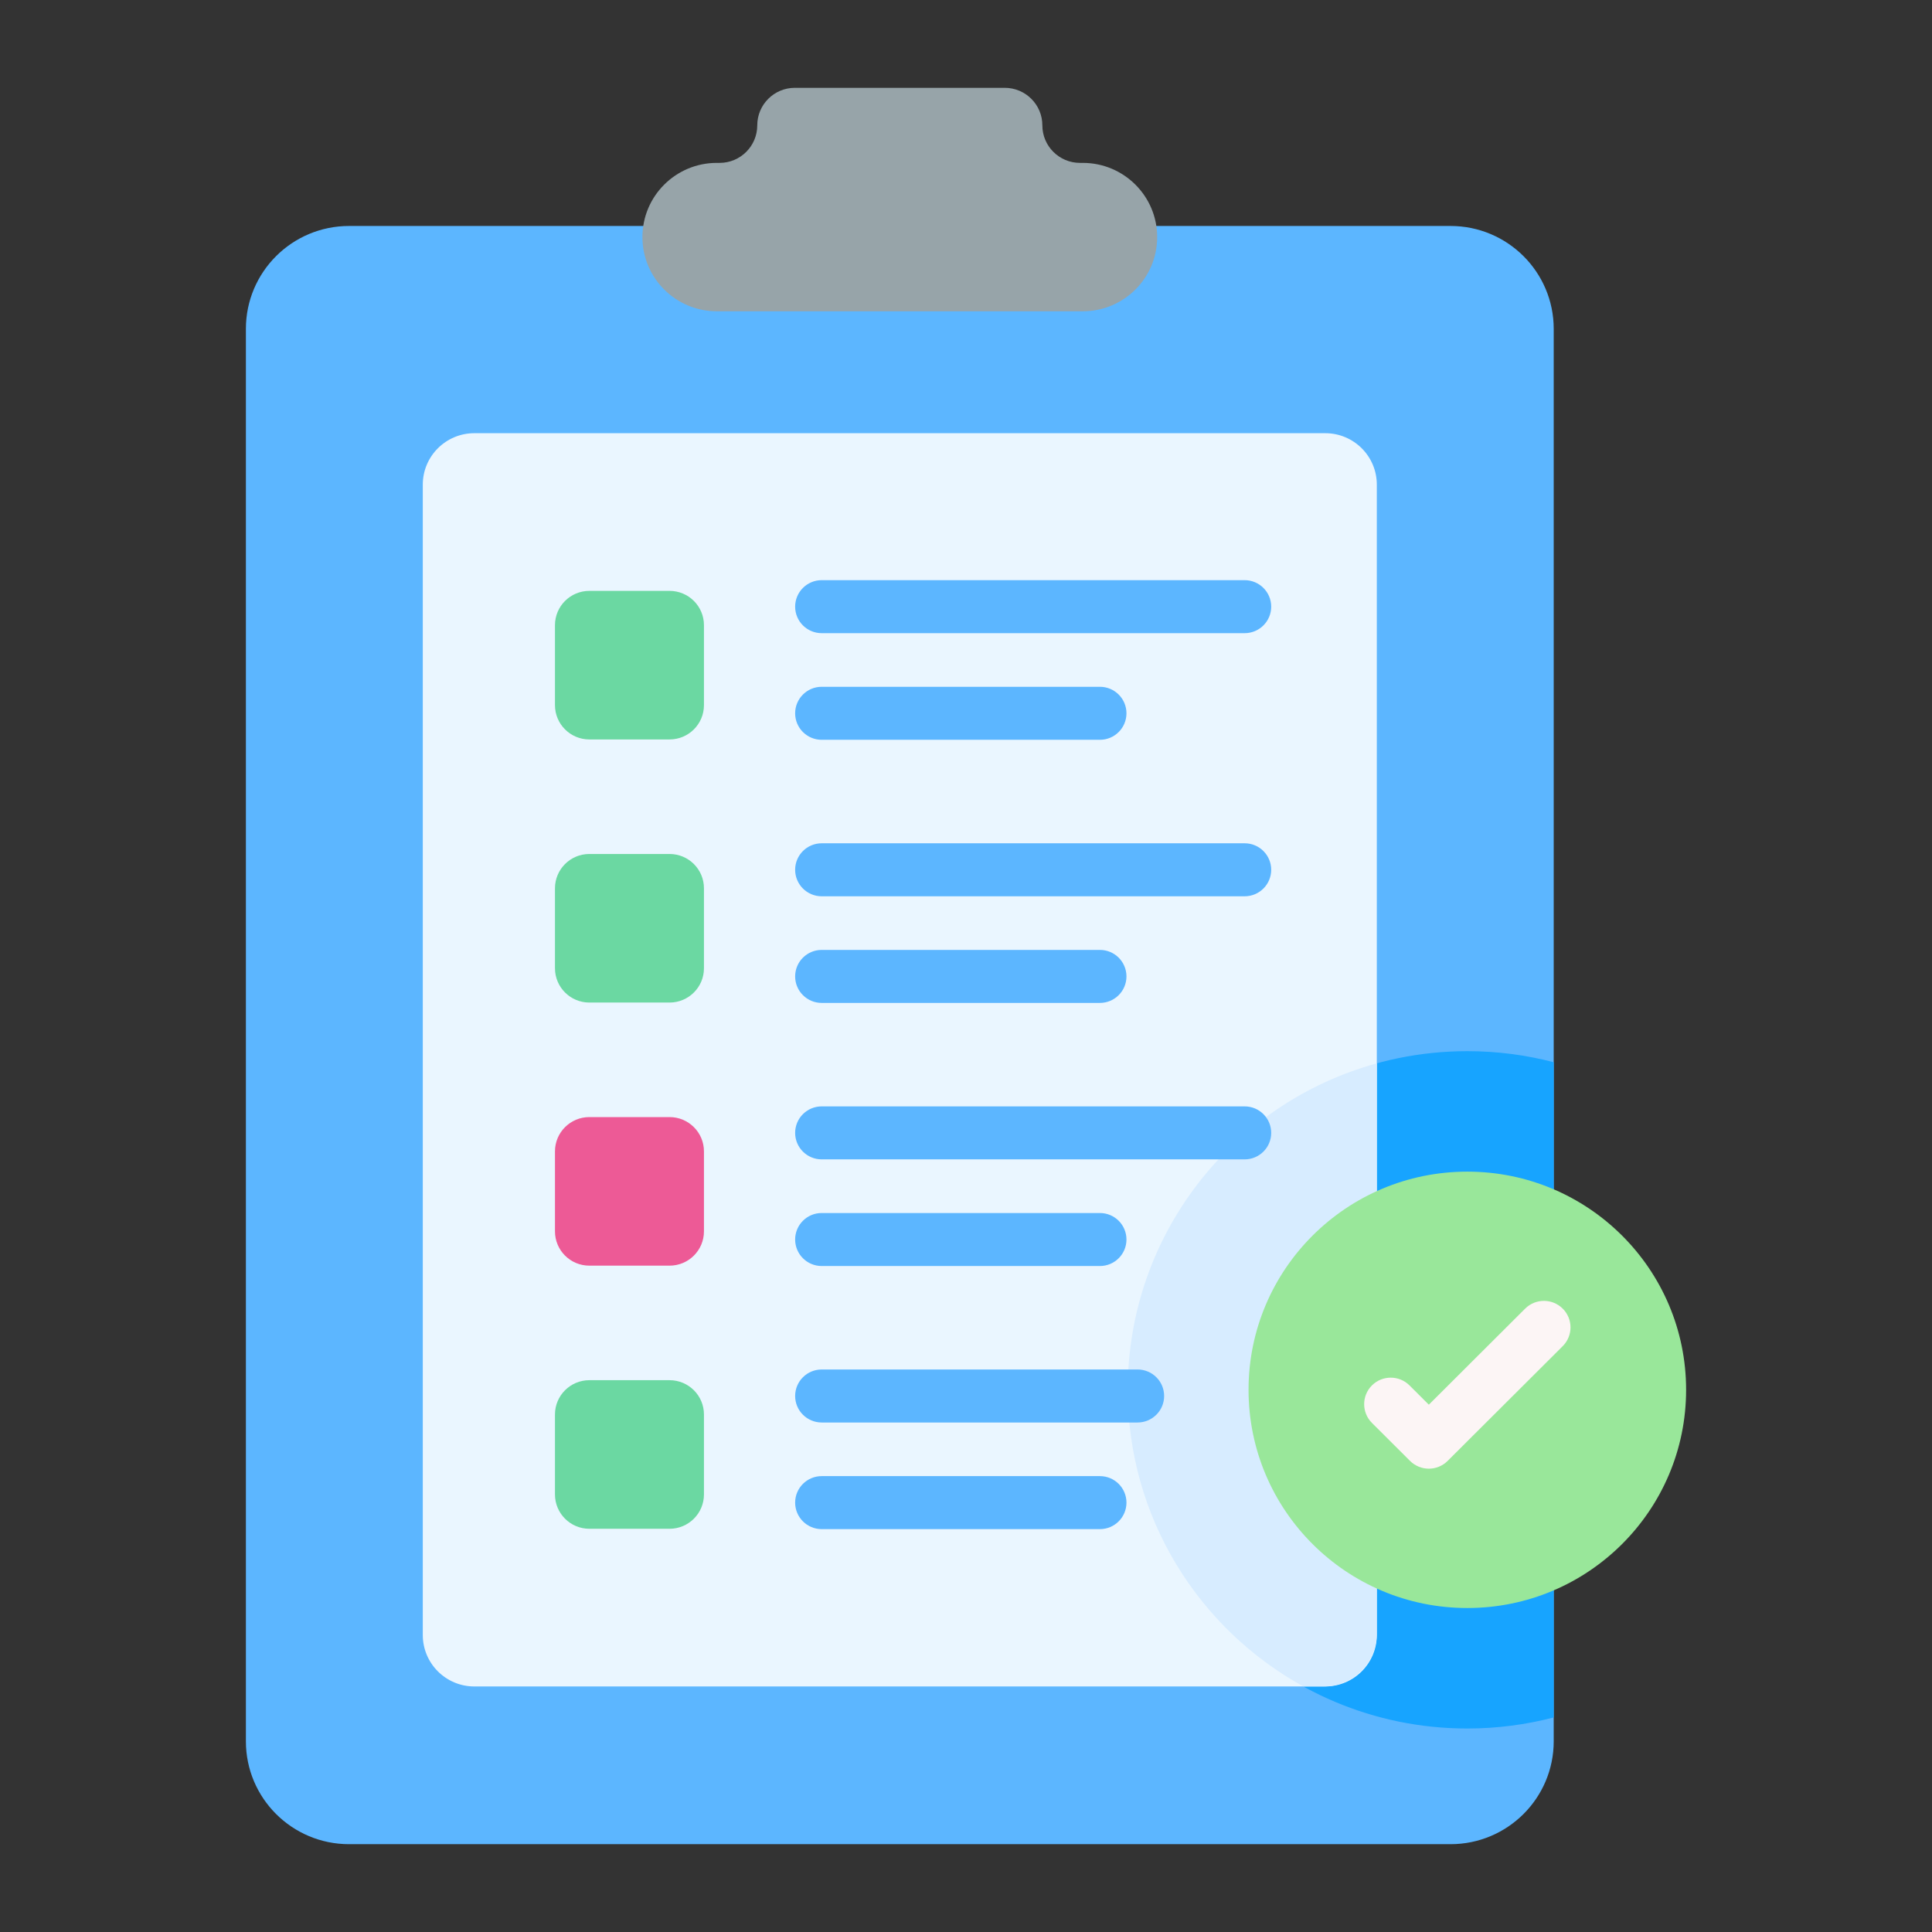 <svg xmlns="http://www.w3.org/2000/svg" width="110" height="110" viewBox="0 0 110 110" fill="none"><rect x="0" y="0" width="110" height="110" fill="#333333" stroke="none"/><path d="M82.587 105H19.875C16.63 105 14 102.377 14 99.141V18.726C14 15.489 16.63 12.866 19.875 12.866H82.586C85.831 12.866 88.462 15.489 88.462 18.726V99.141C88.462 102.377 85.831 105 82.587 105Z" fill="#5CB6FF"></path><path d="M88.462 97.784V60.479C86.891 60.068 85.243 59.849 83.544 59.849C72.866 59.849 64.21 68.482 64.21 79.131C64.21 89.781 72.866 98.414 83.544 98.414C85.243 98.414 86.891 98.194 88.462 97.784Z" fill="#17A4FF"></path><path d="M75.453 96.02H27.009C25.387 96.02 24.072 94.708 24.072 93.09V27.593C24.072 25.975 25.387 24.664 27.009 24.664H75.453C77.075 24.664 78.39 25.975 78.39 27.593V93.09C78.39 94.708 77.075 96.02 75.453 96.02Z" fill="#EAF6FF"></path><path d="M64.209 79.131C64.209 86.404 68.247 92.735 74.207 96.019H75.364C77.035 96.019 78.39 94.668 78.39 93.001V60.542C70.214 62.792 64.209 70.262 64.209 79.131Z" fill="#D7ECFF"></path><path d="M59.347 7.137C59.347 5.957 58.388 5 57.204 5H45.257C44.074 5 43.115 5.957 43.115 7.137C43.115 8.317 42.155 9.274 40.972 9.274H40.813C38.473 9.274 36.577 11.166 36.577 13.499C36.577 15.832 38.473 17.723 40.813 17.723H61.649C63.988 17.723 65.885 15.832 65.885 13.499C65.885 11.166 63.988 9.274 61.649 9.274H61.49C60.306 9.274 59.347 8.317 59.347 7.137Z" fill="#97A4A9"></path><path d="M38.121 42.101H33.556C32.474 42.101 31.598 41.227 31.598 40.148V35.595C31.598 34.516 32.474 33.642 33.556 33.642H38.121C39.203 33.642 40.08 34.516 40.08 35.595V40.148C40.08 41.227 39.203 42.101 38.121 42.101Z" fill="#6BD8A2"></path><path d="M38.121 57.081H33.556C32.474 57.081 31.598 56.207 31.598 55.128V50.575C31.598 49.496 32.474 48.622 33.556 48.622H38.121C39.203 48.622 40.08 49.496 40.08 50.575V55.128C40.08 56.207 39.203 57.081 38.121 57.081Z" fill="#6BD8A2"></path><path d="M38.121 72.061H33.556C32.474 72.061 31.598 71.187 31.598 70.108V65.555C31.598 64.476 32.474 63.602 33.556 63.602H38.121C39.203 63.602 40.08 64.476 40.08 65.555V70.108C40.08 71.187 39.203 72.061 38.121 72.061Z" fill="#ED5A96"></path><path d="M38.121 87.042H33.556C32.474 87.042 31.598 86.167 31.598 85.088V80.535C31.598 79.456 32.474 78.582 33.556 78.582H38.121C39.203 78.582 40.08 79.456 40.08 80.535V85.088C40.08 86.167 39.203 87.042 38.121 87.042Z" fill="#6BD8A2"></path><path d="M83.544 91.554C90.423 91.554 96 85.992 96 79.131C96 72.27 90.423 66.708 83.544 66.708C76.664 66.708 71.087 72.27 71.087 79.131C71.087 85.992 76.664 91.554 83.544 91.554Z" fill="#99E79A"></path><path d="M70.864 36.05H46.785C45.949 36.05 45.272 35.375 45.272 34.541C45.272 33.708 45.949 33.032 46.785 33.032H70.864C71.7 33.032 72.377 33.708 72.377 34.541C72.377 35.375 71.7 36.05 70.864 36.05Z" fill="#5CB6FF"></path><path d="M62.623 42.121H46.785C45.949 42.121 45.272 41.446 45.272 40.612C45.272 39.779 45.949 39.103 46.785 39.103H62.623C63.459 39.103 64.136 39.779 64.136 40.612C64.136 41.446 63.459 42.121 62.623 42.121Z" fill="#5CB6FF"></path><path d="M70.864 51.031H46.785C45.949 51.031 45.272 50.355 45.272 49.522C45.272 48.688 45.949 48.013 46.785 48.013H70.864C71.7 48.013 72.377 48.688 72.377 49.522C72.377 50.355 71.7 51.031 70.864 51.031Z" fill="#5CB6FF"></path><path d="M62.623 57.102H46.785C45.949 57.102 45.272 56.426 45.272 55.593C45.272 54.759 45.949 54.084 46.785 54.084H62.623C63.459 54.084 64.136 54.759 64.136 55.593C64.136 56.426 63.459 57.102 62.623 57.102Z" fill="#5CB6FF"></path><path d="M70.864 66.01H46.785C45.949 66.01 45.272 65.335 45.272 64.501C45.272 63.668 45.949 62.993 46.785 62.993H70.864C71.7 62.993 72.377 63.668 72.377 64.501C72.377 65.335 71.7 66.01 70.864 66.01Z" fill="#5CB6FF"></path><path d="M62.623 72.082H46.785C45.949 72.082 45.272 71.406 45.272 70.573C45.272 69.739 45.949 69.064 46.785 69.064H62.623C63.459 69.064 64.136 69.739 64.136 70.573C64.136 71.406 63.459 72.082 62.623 72.082Z" fill="#5CB6FF"></path><path d="M64.768 80.991H46.785C45.949 80.991 45.272 80.315 45.272 79.482C45.272 78.648 45.949 77.973 46.785 77.973H64.768C65.603 77.973 66.281 78.648 66.281 79.482C66.281 80.315 65.603 80.991 64.768 80.991Z" fill="#5CB6FF"></path><path d="M62.623 87.062H46.785C45.949 87.062 45.272 86.386 45.272 85.553C45.272 84.719 45.949 84.044 46.785 84.044H62.623C63.459 84.044 64.136 84.719 64.136 85.553C64.136 86.386 63.459 87.062 62.623 87.062Z" fill="#5CB6FF"></path><path d="M81.352 83.62C80.965 83.62 80.578 83.472 80.282 83.178L78.112 81.014C77.522 80.425 77.522 79.469 78.112 78.88C78.703 78.291 79.661 78.291 80.252 78.88L81.352 79.977L86.835 74.508C87.426 73.919 88.384 73.919 88.975 74.508C89.566 75.098 89.566 76.053 88.975 76.643L82.422 83.178C82.127 83.473 81.739 83.62 81.352 83.62Z" fill="#FCF5F5"></path></svg>